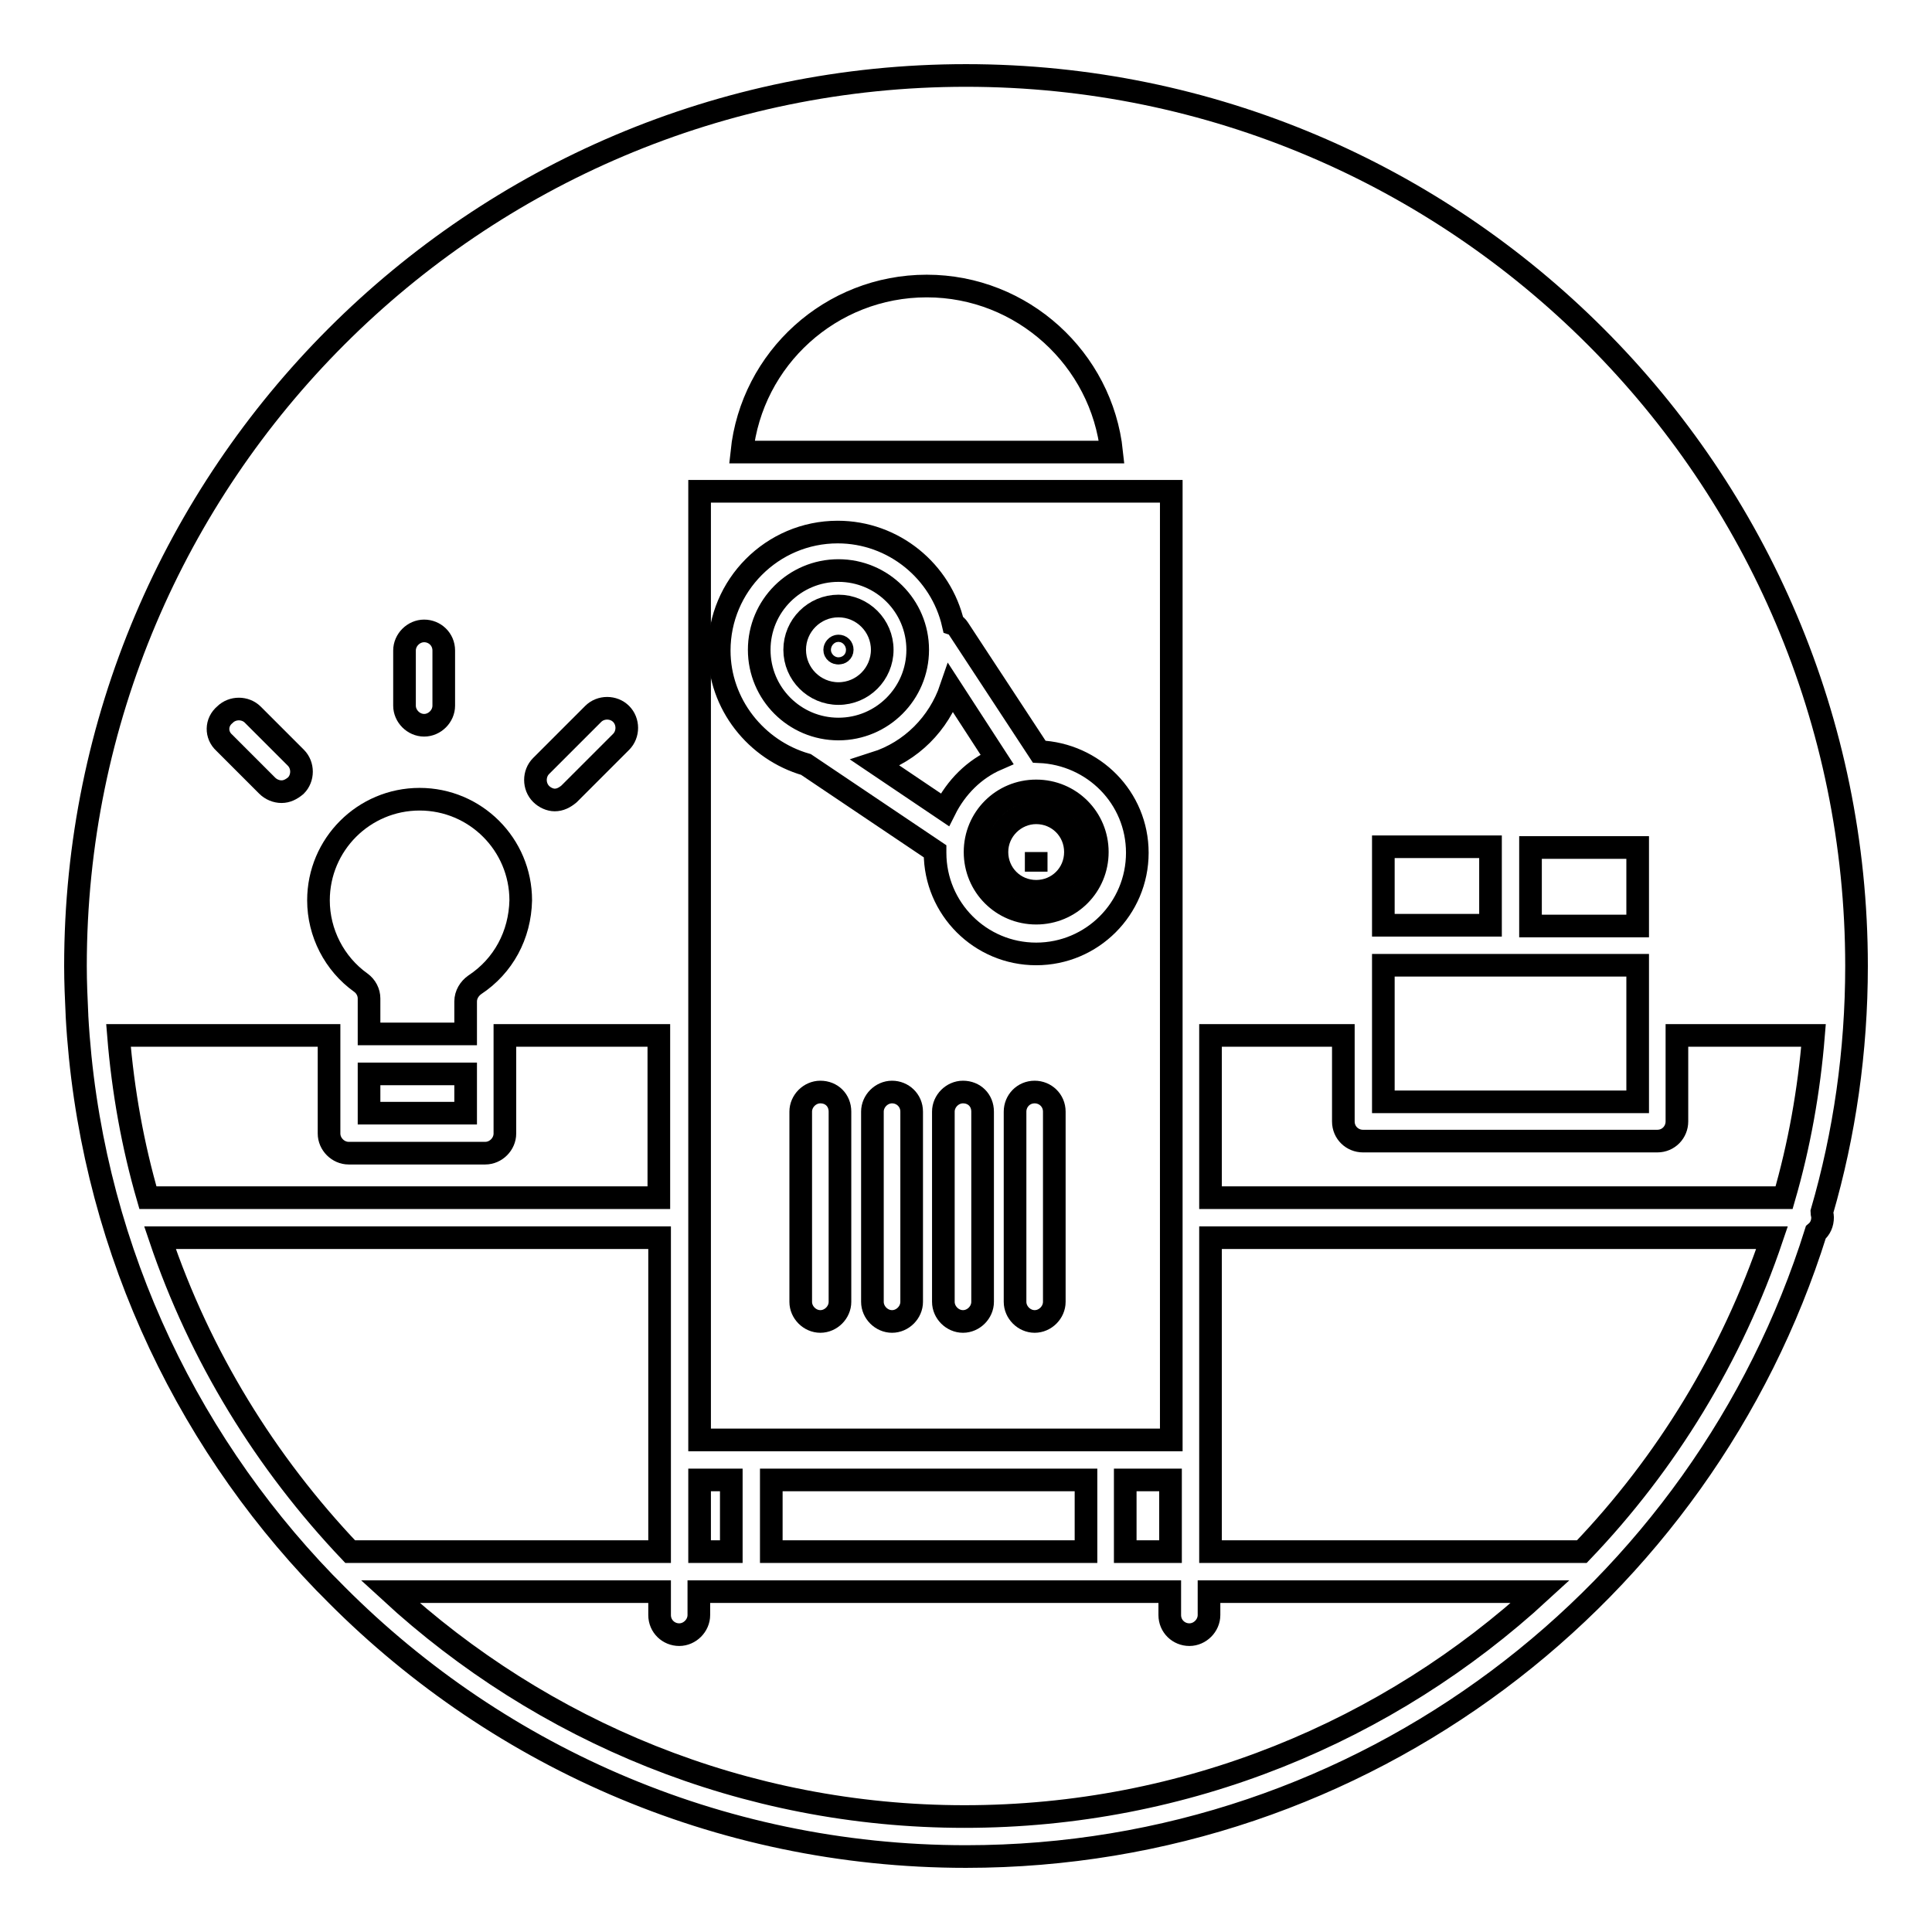 <?xml version="1.0" encoding="utf-8"?>
<!-- Svg Vector Icons : http://www.onlinewebfonts.com/icon -->
<!DOCTYPE svg PUBLIC "-//W3C//DTD SVG 1.1//EN" "http://www.w3.org/Graphics/SVG/1.1/DTD/svg11.dtd">
<svg version="1.1" xmlns="http://www.w3.org/2000/svg" xmlns:xlink="http://www.w3.org/1999/xlink" x="0px" y="0px" viewBox="0 0 256 256" enable-background="new 0 0 256 256" xml:space="preserve">
<g><g><g><g><path stroke-width="3" fill-opacity="0" stroke="#000000"  d="M128,10C62.9,10,10,62.9,10,128c0,2.2,0.1,4.4,0.2,6.5v0c0,0,0,0,0,0.1C11.8,163.7,24,190,43,209.7c0.2,0.2,0.4,0.4,0.6,0.6C65,232.3,94.9,246,128,246c52.8,0,97.6-34.8,112.6-82.7c0.6-0.5,0.9-1.2,0.9-2c0-0.3-0.1-0.5-0.1-0.7c3-10.3,4.6-21.3,4.6-32.6C246,62.9,193.1,10,128,10z M236.4,158.7h-76v-21.5H178v11.4c0,1.5,1.2,2.6,2.6,2.6h39c1.5,0,2.6-1.2,2.6-2.6v-11.4h18.1C239.7,144.6,238.4,151.8,236.4,158.7z M209.6,205.6h-49.2v-12.1V164h74.4C229.5,179.7,220.8,193.9,209.6,205.6z M102.2,205.6v-9.5h41.7v9.5H102.2z M92.7,205.6v-9.5h4.2v9.5H92.7z M46.4,205.6c-11.2-11.8-19.9-25.9-25.2-41.6h66.2v29.5v12.1H46.4L46.4,205.6z M48.9,142.3h12.8v5.2H48.9V142.3z M62.9,130.5c-0.7,0.5-1.2,1.3-1.2,2.2v4.3H48.9v-4.7c0-0.8-0.4-1.6-1.1-2.1c-3.5-2.5-5.6-6.6-5.6-10.9c0-7.4,6-13.4,13.4-13.4c7.4,0,13.4,6,13.4,13.4C68.9,123.9,66.7,128,62.9,130.5z M43.6,137.2v13c0,1.4,1.2,2.6,2.6,2.6h18.1c1.4,0,2.6-1.2,2.6-2.6v-13h20.4v21.5H19.6c-2-6.9-3.3-14.1-3.9-21.5H43.6z M155.2,65.1v125.7H92.7V65.1H155.2z M98.3,59.9c1.3-12.4,11.8-22,24.5-22s23.2,9.7,24.5,22H98.3z M149.1,196.1h6v9.5h-6V196.1z M217,112.3v10.4h-14.2v-10.4H217z M183.3,127.9H217V146h-33.7V127.9z M197.5,122.6h-14.2v-10.4h14.2V122.6z M51.7,210.9h35.7v3.1c0,1.5,1.2,2.6,2.6,2.6c1.4,0,2.6-1.2,2.6-2.6v-3.1h62.4v3.1c0,1.5,1.2,2.6,2.6,2.6c1.4,0,2.6-1.2,2.6-2.6v-3.1h43.9c-20.1,18.5-46.9,29.8-76.3,29.8C98.6,240.7,71.8,229.4,51.7,210.9z"/><path stroke-width="3" fill-opacity="0" stroke="#000000"  d="M108.7,144.7c-1.4,0-2.6,1.2-2.6,2.6v25.2c0,1.4,1.2,2.6,2.6,2.6c1.4,0,2.6-1.2,2.6-2.6v-25.2C111.3,145.8,110.2,144.7,108.7,144.7z"/><path stroke-width="3" fill-opacity="0" stroke="#000000"  d="M118.2,144.7c-1.4,0-2.6,1.2-2.6,2.6v25.2c0,1.4,1.2,2.6,2.6,2.6c1.4,0,2.6-1.2,2.6-2.6v-25.2C120.8,145.8,119.6,144.7,118.2,144.7z"/><path stroke-width="3" fill-opacity="0" stroke="#000000"  d="M127.6,144.7c-1.4,0-2.6,1.2-2.6,2.6v25.2c0,1.4,1.2,2.6,2.6,2.6c1.4,0,2.6-1.2,2.6-2.6v-25.2C130.2,145.8,129.1,144.7,127.6,144.7z"/><path stroke-width="3" fill-opacity="0" stroke="#000000"  d="M137.1,144.7c-1.5,0-2.6,1.2-2.6,2.6v25.2c0,1.4,1.2,2.6,2.6,2.6s2.6-1.2,2.6-2.6v-25.2C139.7,145.8,138.5,144.7,137.1,144.7z"/><path stroke-width="3" fill-opacity="0" stroke="#000000"  d="M106.8,101.3l17.1,11.5c0,0,0,0.1,0,0.2c0,7.4,6,13.4,13.4,13.4c7.4,0,13.4-6,13.4-13.4c0-7.3-5.8-13.1-13-13.4L127,83.3c-0.2-0.3-0.4-0.5-0.7-0.6c-1.6-7-7.9-12.2-15.3-12.2c-8.7,0-15.7,7.1-15.7,15.7C95.3,93.3,100.2,99.4,106.8,101.3z M145.4,112.9c0,4.5-3.6,8.1-8.1,8.1c-4.5,0-8.1-3.6-8.1-8.1c0-4.5,3.6-8.1,8.1-8.1C141.8,104.8,145.4,108.4,145.4,112.9z M126,91.2l6.1,9.4c-3,1.3-5.4,3.7-6.9,6.7l-9.2-6.2C120.7,99.6,124.4,95.9,126,91.2z M111.1,75.6c5.8,0,10.5,4.7,10.5,10.5c0,5.8-4.7,10.5-10.5,10.5c-5.8,0-10.5-4.7-10.5-10.5C100.6,80.3,105.3,75.6,111.1,75.6z"/><path stroke-width="3" fill-opacity="0" stroke="#000000"  d="M111.1,91.9c3.2,0,5.8-2.6,5.8-5.8c0-3.2-2.6-5.8-5.8-5.8c-3.2,0-5.8,2.6-5.8,5.8S107.9,91.9,111.1,91.9z M111.1,85.6c0.3,0,0.5,0.2,0.5,0.5c0,0.6-1,0.6-1,0C110.6,85.9,110.8,85.6,111.1,85.6z"/><path stroke-width="3" fill-opacity="0" stroke="#000000"  d="M132.1,112.9c0,2.9,2.3,5.2,5.2,5.2c2.9,0,5.2-2.3,5.2-5.2c0-2.9-2.3-5.2-5.2-5.2C134.5,107.7,132.1,110,132.1,112.9z M137.3,115.5l0-2.6c0,0,0,0,0,0V115.5z"/><path stroke-width="3" fill-opacity="0" stroke="#000000"  d="M56.2,96.1c1.4,0,2.6-1.2,2.6-2.6v-7.3c0-1.5-1.2-2.6-2.6-2.6c-1.4,0-2.6,1.2-2.6,2.6v7.3C53.6,94.9,54.8,96.1,56.2,96.1z"/><path stroke-width="3" fill-opacity="0" stroke="#000000"  d="M29.7,98.4l5.7,5.7c0.5,0.5,1.2,0.8,1.9,0.8s1.3-0.3,1.9-0.8c1-1,1-2.7,0-3.7l-5.7-5.7c-1-1-2.7-1-3.7,0C28.6,95.7,28.6,97.4,29.7,98.4z"/><path stroke-width="3" fill-opacity="0" stroke="#000000"  d="M73.5,106c0.7,0,1.3-0.3,1.9-0.8l6.9-6.9c1-1,1-2.7,0-3.7c-1-1-2.7-1-3.7,0l-6.9,6.9c-1,1-1,2.7,0,3.7C72.2,105.7,72.9,106,73.5,106z"/></g></g><g></g><g></g><g></g><g></g><g></g><g></g><g></g><g></g><g></g><g></g><g></g><g></g><g></g><g></g><g></g></g></g>
</svg>